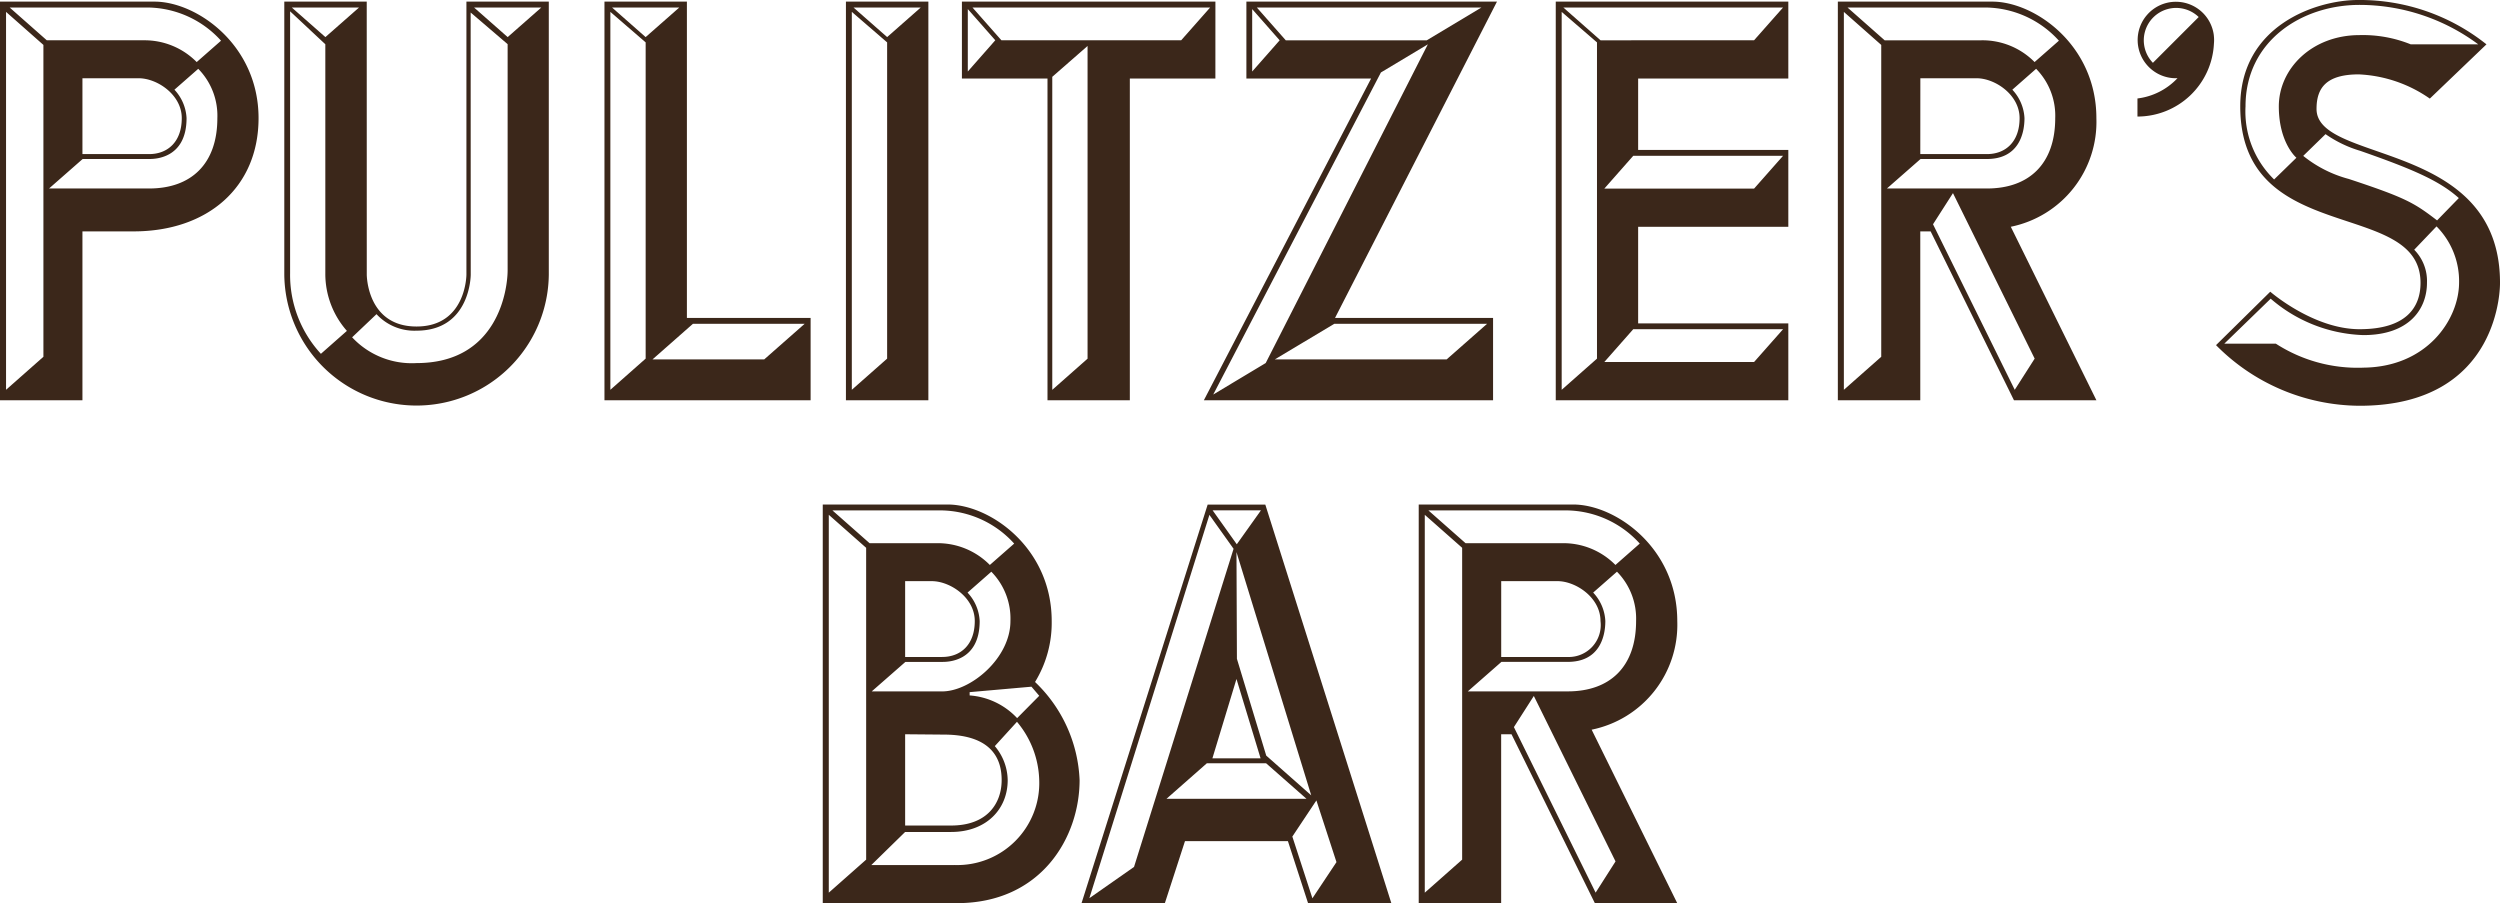 <svg xmlns="http://www.w3.org/2000/svg" xmlns:xlink="http://www.w3.org/1999/xlink" width="209.252" height="75.594" viewBox="0 0 209.252 75.594">
  <defs>
    <clipPath id="clip-path">
      <rect id="Rectangle_8595" data-name="Rectangle 8595" width="209.252" height="75.594" fill="#3b271a"/>
    </clipPath>
  </defs>
  <g id="Group_16401" data-name="Group 16401" clip-path="url(#clip-path)">
    <path id="Path_100146" data-name="Path 100146" d="M0,33.556V.188H12.93c3.54,0,8.711,3.625,8.711,9.752,0,5.753-4.219,9.479-10.465,9.479H6.9V33.556ZM3.633,3.811.506,1.048v31.63l3.128-2.764ZM.809.681,3.918,3.425h8.111a6.123,6.123,0,0,1,4.435,1.822L18.5,3.459A8.385,8.385,0,0,0,12.417.681ZM6.9,12.95H12.48c1.55,0,2.734-1.021,2.734-3.01,0-1.966-2.069-3.339-3.605-3.339H6.9Zm.019.41L4.105,15.829H12.48c3.527,0,5.713-2.063,5.713-5.888a5.6,5.6,0,0,0-1.6-4.129L14.6,7.56a3.75,3.75,0,0,1,1.015,2.38c0,3.452-2.766,3.42-3.136,3.42Z" transform="translate(0 -0.052)" fill="#3b271a"/>
    <path id="Path_100147" data-name="Path 100147" d="M150.445,26.662h13.228v6.894H139.465l14-26.933H143.026V.188H164Zm7.679-23.236L162.7.681H143.9l2.421,2.744Zm-12.313,0-2.3-2.611V6.038Zm-.41,26.71h14.385l3.383-2.979H150.38ZM158.215,3.761l-3.929,2.355L140.25,33.075l4.393-2.637Z" transform="translate(-38.702 -0.052)" fill="#3b271a"/>
    <path id="Path_100148" data-name="Path 100148" d="M104.9,33.556H98V.188h6.9Zm-3.45-30.4L104.262.681H98.634ZM98.493,1.048v31.63l2.955-2.61V3.6Z" transform="translate(-27.195 -0.052)" fill="#3b271a"/>
    <path id="Path_100149" data-name="Path 100149" d="M132.653,6.623h-7.161V33.556H118.6V6.623h-7.163V.188h21.218Zm-2.863-3.2L132.213.681H112.32l2.423,2.743Zm-15.56,0-2.3-2.611V6.037ZM119,6.482v26.2l2.954-2.61V3.9Z" transform="translate(-30.924 -0.052)" fill="#3b271a"/>
    <path id="Path_100150" data-name="Path 100150" d="M187.13,6.623V12.6H199.7v6.434H187.13v8.085H199.7v6.434H180.234V.188H199.7V6.623Zm-6.4-5.574v31.63l2.955-2.61V3.6Zm16.1,2.376L199.257.681H180.868l3.115,2.744Zm-10.111,9.668L184.3,15.837h12.535l2.425-2.744Zm0,14.514L184.3,30.351h12.535l2.425-2.743Z" transform="translate(-50.016 -0.052)" fill="#3b271a"/>
    <path id="Path_100151" data-name="Path 100151" d="M87.282,26.662v6.894H70.027V.188h6.9V26.662ZM74.05,30.133H83.4l3.383-2.979H77.432ZM73.473,3.157,76.289.681H70.661ZM70.521,1.048v31.63l2.954-2.61V3.6Z" transform="translate(-19.433 -0.052)" fill="#3b271a"/>
    <path id="Path_100152" data-name="Path 100152" d="M39.839,23.032s-.01,4.349,4.166,4.349,4.175-4.349,4.175-4.349V.188h6.895V23.032a11.07,11.07,0,0,1-22.139,0V.188h6.9Zm-6.417-.1A9.739,9.739,0,0,0,36,29.667l2.176-1.92a7.209,7.209,0,0,1-1.806-4.811V3.757L33.422,1c0,6.127,0,4.378,0,21.934m7.231,3.414-2.04,1.937A6.829,6.829,0,0,0,44,30.443c6.807,0,7.629-6.133,7.629-7.776V3.749L48.534,1.1s.007,20.988.007,21.952c0,0-.007,4.677-4.537,4.677a4.3,4.3,0,0,1-3.352-1.384M36.375,3.157,39.191.681H33.562Zm15.257,0L54.448.681H48.819Z" transform="translate(-9.14 -0.052)" fill="#3b271a"/>
    <path id="Path_100153" data-name="Path 100153" d="M227.391,19.034l7.166,14.522h-6.9l-6.976-14.136h-.867V33.556h-6.9V.188h12.93c3.54,0,8.71,3.625,8.71,9.752a8.954,8.954,0,0,1-7.166,9.093m-7.573-6.083h5.576c1.553,0,2.735-1.02,2.735-3.01,0-1.966-2.067-3.339-3.6-3.339h-4.706Zm-3.269-9.138-3.128-2.764V32.679l3.128-2.764ZM213.724.681l3.109,2.744h8.11a6.13,6.13,0,0,1,4.438,1.821l2.036-1.788A8.391,8.391,0,0,0,225.332.681Zm6.113,12.679-2.816,2.469h8.373c3.529,0,5.715-2.063,5.715-5.889a5.6,5.6,0,0,0-1.6-4.129l-1.99,1.749a3.744,3.744,0,0,1,1.017,2.38c0,1.442-.582,3.42-3.139,3.42Zm9.551,16.708-6.838-13.852-1.67,2.607,6.841,13.856Z" transform="translate(-59.085 -0.052)" fill="#3b271a"/>
    <path id="Path_100154" data-name="Path 100154" d="M280.495,23.678c0-12.03-15.357-9.942-15.357-14.558,0-1.735.784-2.894,3.54-2.894a11.244,11.244,0,0,1,5.942,2.027l4.741-4.541A16.985,16.985,0,0,0,268.61,0c-3.492,0-9.857,2.12-9.857,8.9,0,11.824,15.089,7.645,15.089,14.776,0,2.071-1.225,3.878-5.1,3.878s-7.478-3.138-7.478-3.138l-4.539,4.472a16.994,16.994,0,0,0,12.017,5.075c11.953,0,11.752-10.281,11.752-10.281M263.458,13.2l-1.871,1.821a7.936,7.936,0,0,1-2.393-6.12c0-5.459,4.691-8.491,9.548-8.491a16.67,16.67,0,0,1,9.929,3.3H273.02a10.724,10.724,0,0,0-4.278-.772c-3.993,0-6.761,2.813-6.761,5.968,0,3.071,1.475,4.3,1.476,4.3m4.35,1.765a10.269,10.269,0,0,1-3.783-1.923l1.868-1.82a10.072,10.072,0,0,0,2.912,1.4c4.258,1.489,6.6,2.472,8.243,3.951l-1.819,1.869c-1.911-1.463-2.585-1.883-7.421-3.479m1.144,15.808a12.611,12.611,0,0,1-7.217-2.01h-4.318L261.3,25a12.445,12.445,0,0,0,7.756,3.048c3.822,0,5.326-2.16,5.326-4.392a3.728,3.728,0,0,0-1.069-2.753l1.868-1.954a6.5,6.5,0,0,1,1.888,4.69c0,3.109-2.706,7.134-8.114,7.134" transform="translate(-71.242)" fill="#3b271a"/>
    <path id="Path_100155" data-name="Path 100155" d="M254.019,3.029A3.2,3.2,0,1,0,250.835,6.6c.048,0,.1,0,.142-.006a5.507,5.507,0,0,1-3.353,1.7V9.807a6.41,6.41,0,0,0,6.4-6.094c.009-.1.014-.193.014-.29,0-.01,0-.02,0-.03h0a3.005,3.005,0,0,0-.021-.361m-5.1,2.278a2.71,2.71,0,0,1,3.832-3.832Z" transform="translate(-68.717 -0.052)" fill="#3b271a"/>
    <path id="Path_100156" data-name="Path 100156" d="M178.831,77.293l7.164,14.521H179.1l-6.976-14.136h-.867V91.813h-6.9V58.447h12.931c3.54,0,8.71,3.624,8.71,9.753a8.955,8.955,0,0,1-7.164,9.093m-7.573-6.084h5.576a2.675,2.675,0,0,0,2.735-3.008c0-1.967-2.07-3.341-3.605-3.341h-4.706Zm-3.269-9.139-3.128-2.761V90.937l3.128-2.766Zm-2.824-3.129,3.108,2.743h8.11a6.12,6.12,0,0,1,4.436,1.823l2.036-1.79a8.387,8.387,0,0,0-6.083-2.777Zm6.111,12.678-2.814,2.469h8.372c3.529,0,5.714-2.062,5.714-5.888a5.6,5.6,0,0,0-1.6-4.13l-1.992,1.749a3.736,3.736,0,0,1,1.018,2.381c0,1.441-.581,3.418-3.139,3.418Zm9.551,16.7-6.838-13.848-1.668,2.607,6.84,13.855Z" transform="translate(-45.609 -16.219)" fill="#3b271a"/>
    <path id="Path_100157" data-name="Path 100157" d="M140.679,58.457h-4.825L125.3,91.81h6.974l1.683-5.187h8.614l1.684,5.187h6.971Zm3.844,24.337-3.766-3.327-2.454-8.1-.037-8.934Zm-4.24-3.1h-4.032l2.015-6.64Zm.033-20.759-2.025,2.843-2.024-2.843ZM129.691,88.785,125.953,91.4,136,59.318l2.023,2.839Zm2.714-5.7,3.382-2.977h4.958l3.383,2.977Zm10.537,3.158,2.013-3.026,1.681,5.165-2.014,3.028Z" transform="translate(-34.772 -16.222)" fill="#3b271a"/>
    <path id="Path_100158" data-name="Path 100158" d="M113.084,73.3a9.467,9.467,0,0,0,1.394-5.1c0-6.129-5.169-9.753-8.711-9.753H95.315V91.813h11.228c7.086,0,10.27-5.534,10.27-10.3a12,12,0,0,0-3.73-8.212M98.948,88.171l-3.128,2.765V59.308l3.127,2.763ZM96.124,58.94h9.131a8.384,8.384,0,0,1,6.083,2.779L109.3,63.507a6.12,6.12,0,0,0-4.436-1.823H99.233Zm9.192,15.148h-5.9l2.817-2.467h3.08c.37,0,3.137.032,3.137-3.42a3.746,3.746,0,0,0-1.016-2.381l1.99-1.748a5.6,5.6,0,0,1,1.6,4.13c0,3.115-3.335,5.888-5.714,5.888m.124,3.615c4.367,0,4.855,2.407,4.855,3.811,0,1.879-1.143,3.8-4.232,3.8h-3.846V77.677Zm-3.223-6.495V64.861h2.228c1.535,0,3.6,1.372,3.6,3.339,0,1.987-1.182,3.008-2.734,3.008Zm4.136,17.416h-6.97l2.833-2.771h3.847c2.938,0,4.738-1.9,4.738-4.339a4.492,4.492,0,0,0-1.079-2.846l1.855-2.036a7.9,7.9,0,0,1,1.863,4.888,6.861,6.861,0,0,1-7.086,7.1m5.237-12.295a6.035,6.035,0,0,0-3.975-1.9v-.275l5.175-.456.65.762Z" transform="translate(-26.45 -16.219)" fill="#3b271a"/>
  </g>
</svg>

